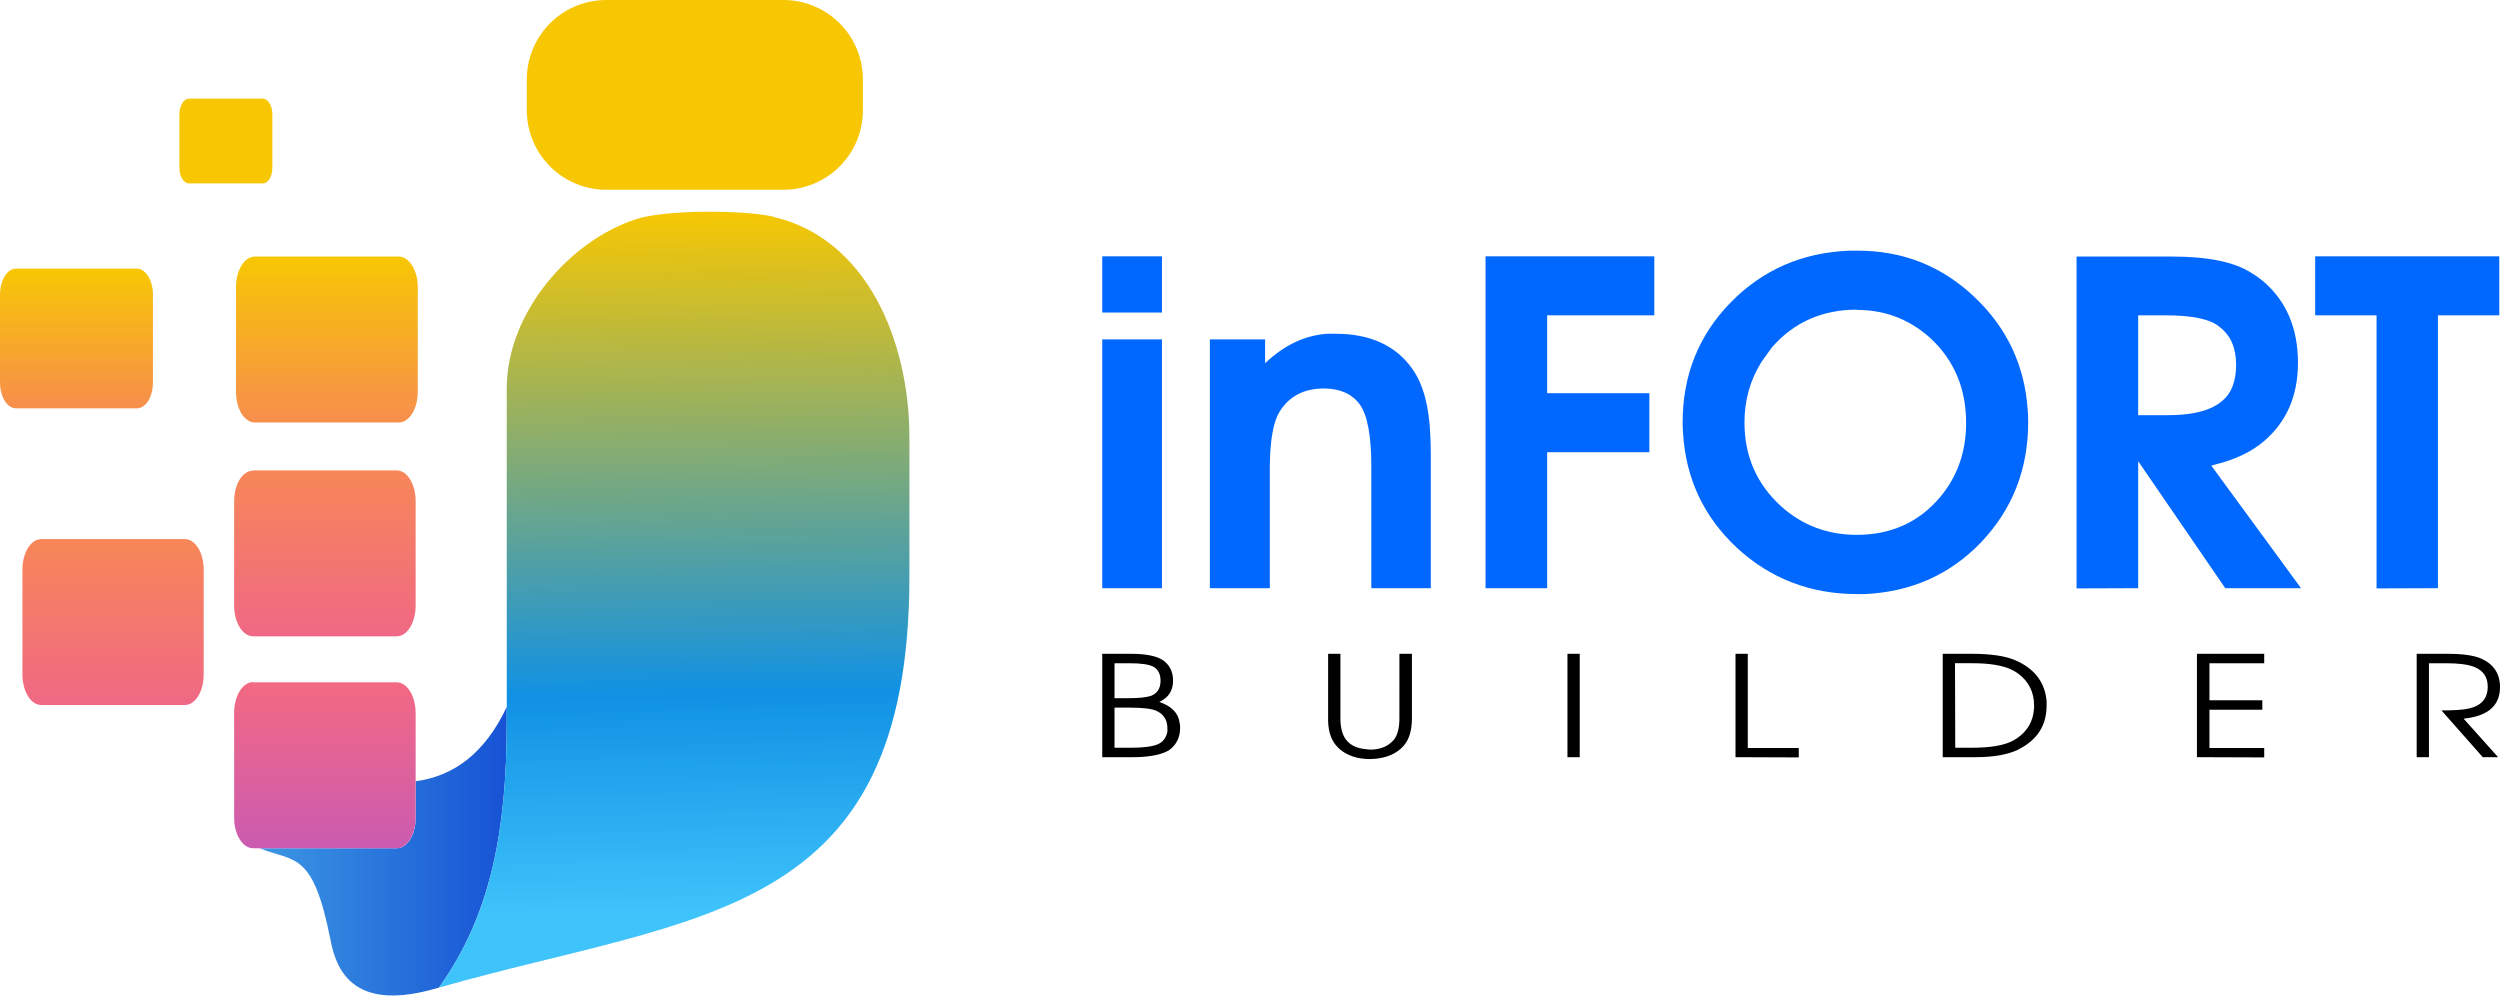 <svg xmlns="http://www.w3.org/2000/svg" xmlns:xlink="http://www.w3.org/1999/xlink" viewBox="0 0 105.92 42.18"><defs><linearGradient xlink:href="#a" id="c" x1="85.25" x2="85.25" y1="299.63" y2="455.41" gradientTransform="scale(.038)" gradientUnits="userSpaceOnUse"/><linearGradient id="a" x1="364.62" x2="364.62" y1="286.13" y2="471.21" gradientUnits="userSpaceOnUse"><stop offset="0" stop-color="#F7C703"/><stop offset="1" stop-color="#F78E4D"/></linearGradient><linearGradient xlink:href="#a" id="d" x1="364.62" x2="364.62" y1="286.13" y2="471.21" gradientTransform="scale(.038)" gradientUnits="userSpaceOnUse"/><linearGradient xlink:href="#b" id="e" x1="362.37" x2="362.37" y1="709.79" y2="524.7" gradientTransform="scale(.038)" gradientUnits="userSpaceOnUse"/><linearGradient id="b" x1="362.37" x2="362.37" y1="709.79" y2="524.7" gradientUnits="userSpaceOnUse"><stop offset="0" stop-color="#F06885"/><stop offset="1" stop-color="#F78757"/></linearGradient><linearGradient xlink:href="#b" id="f" x1="126.04" x2="126.04" y1="786.31" y2="601.23" gradientTransform="scale(.038)" gradientUnits="userSpaceOnUse"/><linearGradient id="g" x1="286.59" x2="565.11" y1="949.28" y2="949.28" gradientTransform="scale(.038)" gradientUnits="userSpaceOnUse"><stop offset="0" stop-color="#3C98E3"/><stop offset="1" stop-color="#1753D5"/></linearGradient><linearGradient id="h" x1="362.37" x2="362.37" y1="946.11" y2="761.03" gradientTransform="scale(.038)" gradientUnits="userSpaceOnUse"><stop offset="0" stop-color="#CB5BB1"/><stop offset="1" stop-color="#F36982"/></linearGradient><linearGradient id="i" x1="786.09" x2="797.38" y1="236.24" y2="1015.7" gradientTransform="scale(.038)" gradientUnits="userSpaceOnUse"><stop offset="0" stop-color="#F7C703"/><stop offset=".69" stop-color="#1091E4"/><stop offset="1" stop-color="#3EC3FB"/></linearGradient></defs><g fill-rule="evenodd" clip-rule="evenodd" image-rendering="optimizeQuality" shape-rendering="geometricPrecision"><g stroke-width=".04"><path fill="#f7c703" d="M25.7 0h7.48c1.87 0 3.38 1.5 3.38 3.38v1.29a3.37 3.37 0 0 1-3.38 3.37H25.7a3.37 3.37 0 0 1-3.38-3.37v-1.3c0-1.86 1.5-3.37 3.38-3.37" class="fil0"/><path fill="url(#c)" d="M.68 11.38H5.8c.37 0 .68.5.68 1.1v3.72c0 .61-.3 1.1-.68 1.1H.68c-.38 0-.68-.49-.68-1.1v-3.72c0-.6.3-1.1.68-1.1" class="fil1"/><path fill="url(#d)" d="M10.81 10.87h6.08c.45 0 .81.58.81 1.3v4.43c0 .72-.36 1.3-.8 1.3h-6.1c-.45 0-.8-.58-.8-1.3v-4.43c0-.72.35-1.3.8-1.3" class="fil2"/><path fill="url(#e)" d="M10.73 19.93h6.08c.44 0 .8.58.8 1.3v4.43c0 .72-.36 1.3-.8 1.3h-6.08c-.45 0-.81-.58-.81-1.3v-4.42c0-.73.36-1.3.8-1.3" class="fil3"/><path fill="url(#f)" d="M1.75 22.84h6.08c.45 0 .8.58.8 1.3v4.43c0 .72-.35 1.3-.8 1.3H1.75c-.45 0-.8-.58-.8-1.3v-4.43c0-.72.35-1.3.8-1.3" class="fil4"/><path fill="url(#g)" d="M21.47 29.95c-.94 2-2.28 2.94-3.86 3.15v1.56c0 .71-.36 1.28-.8 1.28H11c1.5.6 2.26.1 3.01 3.92.27 1.38 1.08 3.04 4.59 1.98 2.2-3.07 2.87-6.67 2.87-11.24z" class="fil7"/><path fill="url(#h)" d="M10.73 28.91h6.08c.44 0 .8.58.8 1.3v4.43c0 .72-.36 1.3-.8 1.3h-6.08c-.45 0-.81-.58-.81-1.3V30.2c0-.72.36-1.3.8-1.3" class="fil5"/><path fill="url(#i)" d="M32.77 9.19c3.9.9 5.76 5.16 5.76 9.37v5.84c0 14.58-8.89 14.31-19.93 17.44 2.2-3.07 2.87-6.67 2.87-11.24V16.46c0-3.24 2.7-6.29 5.5-7.18 1.21-.4 4.54-.39 5.8-.1" class="fil6"/><path fill="#f7c703" d="M8.02 4.18h3.11c.23 0 .41.3.41.66v2.27c0 .37-.18.66-.4.66H8.01c-.23 0-.41-.3-.41-.66V4.84c0-.36.18-.66.41-.66" class="fil8"/></g><path fill="#0067ff" d="M46.7 24.92V14.38h2.53v10.54zm0-11.68v-2.38h2.53v2.38zm4.56 11.68V14.38h2.34v1.01q1.22-1.16 2.65-1.25h.32q2.24 0 3.29 1.52.67.97.74 2.8.02.35.02.81v5.65H58.1v-5.16q0-1.97-.5-2.64-.5-.66-1.51-.66-1.26 0-1.87.97-.4.64-.42 2.28v5.21zm11.68 0V10.86h7.15v2.5h-4.54v3.3h4.33v2.5h-4.33v5.76zm15.76-14.3q2.9 0 4.97 1.98 2.05 1.95 2.24 4.77.02.25.02.51 0 3-2 5.1-1.97 2.05-4.92 2.19h-.32q-2.99 0-5.12-1.98-2.07-1.94-2.26-4.8-.02-.24-.02-.49 0-3 2.03-5.08t5.04-2.2zm-.03 2.5q-2.2 0-3.6 1.6l-.43.6q-.73 1.15-.73 2.58 0 2.13 1.54 3.54 1.35 1.22 3.22 1.22 2.18 0 3.53-1.6 1.1-1.31 1.1-3.14 0-2.2-1.53-3.61-1.32-1.18-3.1-1.18m9.31 11.8V10.87h4.06q2.28 0 3.36.7.25.15.48.34 1.48 1.26 1.48 3.46 0 2.1-1.45 3.33-.78.67-2.09.99l-.13.04 3.8 5.19h-3.21l-3.69-5.38v5.38zm2.61-7.34h1.27q2.34 0 2.76-1.31.12-.37.12-.82 0-1.07-.69-1.6-.57-.5-2.3-.5h-1.16zm10.1 7.34V13.36h-2.6v-2.5h7.8v2.5h-2.6v11.56z" aria-label="inFORT"/><path d="M46.7 32.08V27.7h1.22q.9 0 1.32.25.46.3.46.89 0 .63-.58.9.79.27.86.9.02.09.02.19 0 .6-.45.94l-.14.08q-.51.23-1.42.23zm.52-.4h.71q.78 0 1.13-.15.32-.14.4-.53v-.15q0-.53-.48-.74-.3-.13-1.14-.13h-.62zm0-2.1h.63q.62 0 .92-.1.4-.16.4-.64 0-.38-.25-.56l-.05-.03q-.27-.15-1.02-.15h-.63zm9.05-1.88h.52v2.73q0 .6.24.91.27.35.83.4l.19.02q.57 0 .91-.32l.1-.1q.23-.3.23-.9V27.7h.53v2.73q0 .74-.32 1.13l-.05.06q-.42.46-1.2.53l-.21.01q-.78 0-1.28-.42l-.12-.12q-.35-.38-.37-1.06v-.13zm10.14 4.38V27.7h.52v4.38zm7.12 0V27.7h.52v3.99h2.16v.4zm8.78 0V27.7h1.23q1.18 0 1.81.26l.18.08q1.08.54 1.18 1.66v.2q0 1.23-1.15 1.83l-.05.03q-.67.32-1.8.32zm.53-.4h.72q1.17 0 1.73-.3l.15-.09q.69-.46.74-1.29v-.11q0-.84-.66-1.34-.13-.1-.28-.17-.56-.28-1.68-.28h-.73zm10.24.4V27.7h2.85v.4h-2.32v1.57h2.24v.4h-2.24v1.62h2.32v.4zm11.3-1.63 1.46 1.63h-.65l-1.75-1.98q.8 0 1.16-.08.8-.18.8-.93 0-.6-.56-.83-.4-.16-1.2-.16h-.73v3.98h-.52V27.7h1.29q1 0 1.46.21.78.36.78 1.2 0 .97-1.04 1.25-.22.06-.5.09" aria-label="BUILDER"/></g></svg>